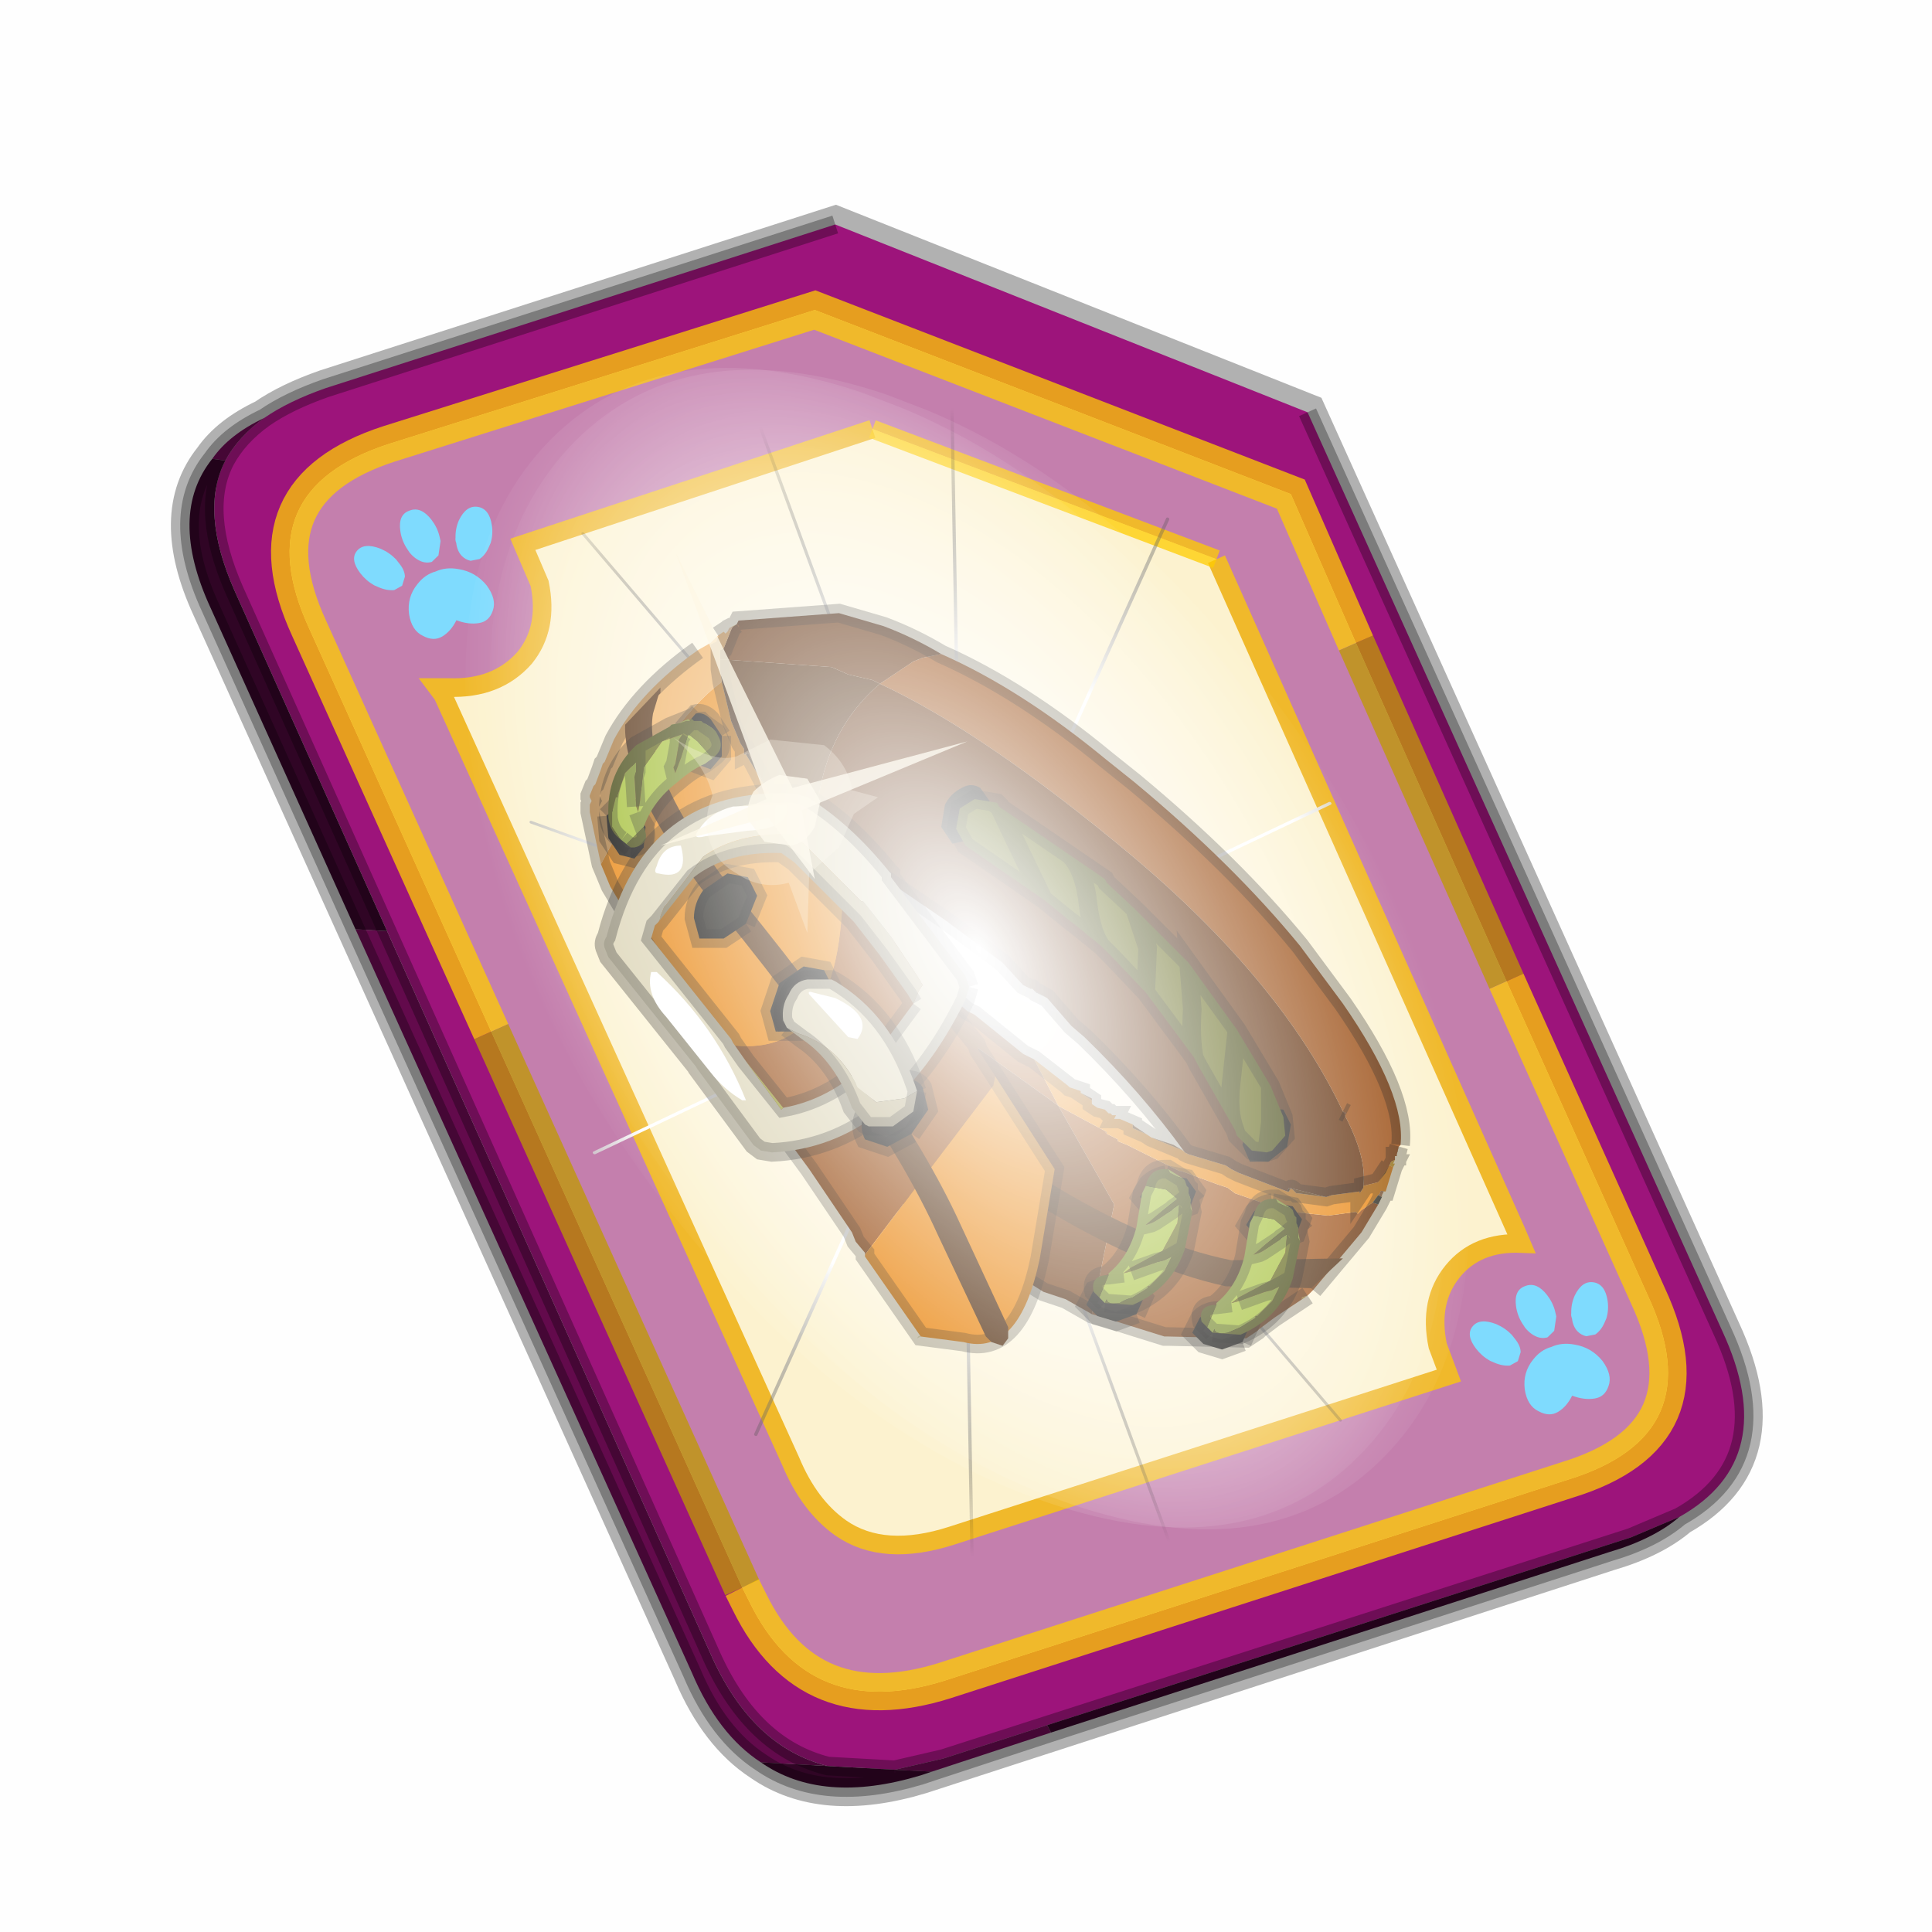 <?xml version='1.0' encoding='UTF-8'?>
<svg xmlns:xlink="http://www.w3.org/1999/xlink" xmlns="http://www.w3.org/2000/svg" version="1.1" width="60px" height="60px" viewBox="0.0 0.0 60.0 60.0"><defs><g id="c1"><path fill="#000000" fill-opacity="0.004" d="M0.0 0.0 L60.0 0.0 60.0 60.0 0.0 60.0 0.0 0.0"/></g><g id="c2"><path fill="none" stroke="#000000" stroke-width="1.0" stroke-opacity="0.302" d="M0.7 12.25 Q-0.45 9.75 0.75 8.25 1.2 7.6 2.15 7.15 2.8 6.7 3.8 6.35 L17.5 1.95 30.2 7.0 41.35 31.7 Q42.95 35.15 40.2 36.7 39.5 37.3 38.3 37.65 L19.8 43.65 Q17.15 44.45 15.5 43.3 14.35 42.55 13.65 40.9 L0.7 12.25"/><path fill="#9d147b" stroke="none" d="M35.55 22.3 L31.5 13.2 29.75 9.2 16.95 4.25 5.5 7.85 Q1.65 9.1 3.35 12.8 L8.25 23.65 15.0 38.6 15.2 39.0 Q16.8 42.25 20.45 41.1 L37.2 35.7 Q41.1 34.5 39.35 30.75 L35.55 22.3 M2.15 7.15 Q2.8 6.7 3.8 6.35 L17.5 1.95 30.2 7.0 41.35 31.7 Q42.95 35.15 40.2 36.7 L38.9 37.25 23.2 42.3 20.4 43.2 19.1 43.5 17.3 43.4 Q15.3 42.9 14.2 40.5 L5.45 20.95 1.35 11.8 Q0.4 9.65 1.1 8.3 1.45 7.65 2.15 7.15"/><path fill="#c47fad" stroke="none" d="M31.5 13.2 L35.55 22.3 39.35 30.75 Q41.1 34.5 37.2 35.7 L20.45 41.1 Q16.8 42.25 15.2 39.0 L15.0 38.6 8.25 23.65 3.35 12.8 Q1.65 9.1 5.5 7.85 L16.95 4.25 29.75 9.2 31.5 13.2 M18.5 7.45 L9.1 10.55 9.55 11.6 Q9.8 12.8 9.15 13.6 8.4 14.45 7.1 14.4 L6.8 14.4 6.95 14.6 16.3 35.2 Q16.8 36.4 17.65 37.0 18.8 37.8 20.65 37.2 L34.0 32.9 33.7 32.1 Q33.45 30.9 34.1 30.1 34.75 29.3 35.95 29.35 L35.8 29.0 27.75 10.95 18.5 7.45"/><path fill="#630a4c" stroke="none" d="M0.75 8.25 Q1.2 7.6 2.15 7.15 1.45 7.65 1.1 8.3 L0.75 8.25 M23.3 42.5 L20.1 43.55 19.1 43.5 20.4 43.2 23.2 42.3 23.3 42.5 M15.5 43.3 Q14.35 42.55 13.65 40.9 L4.6 20.9 5.45 20.95 14.2 40.5 Q15.3 42.9 17.3 43.4 L15.5 43.3"/><path fill="#300525" stroke="none" d="M4.6 20.9 L0.7 12.25 Q-0.45 9.75 0.75 8.25 L1.1 8.3 Q0.4 9.65 1.35 11.8 L5.45 20.95 4.6 20.9 M40.2 36.7 Q39.5 37.3 38.3 37.65 L23.3 42.5 23.2 42.3 38.9 37.25 40.2 36.7 M20.1 43.55 L19.8 43.65 Q17.15 44.45 15.5 43.3 L17.3 43.4 19.1 43.5 20.1 43.55"/><path fill="#fcf2cf" stroke="none" d="M27.75 10.95 L35.8 29.0 35.95 29.35 Q34.75 29.3 34.1 30.1 33.45 30.9 33.7 32.1 L34.0 32.9 20.65 37.2 Q18.8 37.8 17.65 37.0 16.8 36.4 16.3 35.2 L6.95 14.6 6.8 14.4 7.1 14.4 Q8.4 14.45 9.15 13.6 9.8 12.8 9.55 11.6 L9.1 10.55 18.5 7.45 27.75 10.95"/><path fill="none" stroke="#bf9900" stroke-width="1.0" stroke-opacity="0.749" d="M31.5 13.2 L35.55 22.3 M15.0 38.6 L8.25 23.65"/><path fill="none" stroke="#ffcc00" stroke-width="1.0" stroke-opacity="0.749" d="M35.55 22.3 L39.35 30.75 Q41.1 34.5 37.2 35.7 L20.45 41.1 Q16.8 42.25 15.2 39.0 L15.0 38.6 M8.25 23.65 L3.35 12.8 Q1.65 9.1 5.5 7.85 L16.95 4.25 29.75 9.2 31.5 13.2"/><path fill="none" stroke="#000000" stroke-width="0.5" stroke-opacity="0.302" d="M4.6 20.9 L0.7 12.25 Q-0.45 9.75 0.75 8.25 1.2 7.6 2.15 7.15 2.8 6.7 3.8 6.35 L17.5 1.95 M30.2 7.0 L41.35 31.7 Q42.95 35.15 40.2 36.7 39.5 37.3 38.3 37.65 L23.3 42.5 20.1 43.55 19.8 43.65 Q17.15 44.45 15.5 43.3 14.35 42.55 13.65 40.9 L4.6 20.9 M5.45 20.95 L1.35 11.8 Q0.4 9.65 1.1 8.3 1.45 7.65 2.15 7.15 M19.1 43.5 L17.3 43.4 Q15.3 42.9 14.2 40.5 L5.45 20.95 M23.2 42.3 L20.4 43.2 19.1 43.5 M40.2 36.7 L38.9 37.25 23.2 42.3"/><path fill="none" stroke="#f0b92b" stroke-width="0.5" d="M27.75 10.95 L35.8 29.0 35.95 29.35 Q34.75 29.3 34.1 30.1 33.45 30.9 33.7 32.1 L34.0 32.9 20.65 37.2 Q18.8 37.8 17.65 37.0 16.8 36.4 16.3 35.2 L6.95 14.6 6.8 14.4 7.1 14.4 Q8.4 14.45 9.15 13.6 9.8 12.8 9.55 11.6 L9.1 10.55 18.5 7.45"/><path fill="none" stroke="#ffcc00" stroke-width="0.5" stroke-opacity="0.749" d="M18.5 7.45 L27.75 10.95"/></g><g id="c3"><path fill="#7fdbfe" stroke="none" d="M10.75 4.9 Q10.75 4.6 10.9 4.35 11.25 3.45 11.95 2.75 13.3 1.5 14.35 2.1 15.4 2.7 14.95 4.45 14.7 5.4 14.1 6.15 L13.75 6.5 Q13.1 7.15 12.35 7.35 L11.4 7.2 Q10.95 6.9 10.75 6.4 10.5 5.75 10.75 4.9 M7.5 5.9 Q7.0 5.85 6.6 5.5 6.05 5.0 5.8 4.15 L5.7 3.6 Q5.55 2.65 5.8 1.7 6.25 0.0 7.5 0.0 L7.6 0.0 Q8.85 0.0 9.3 1.7 9.55 2.65 9.4 3.6 L9.3 4.15 8.5 5.5 7.6 5.9 7.5 5.9 M4.35 4.9 Q4.6 5.75 4.35 6.4 L3.7 7.2 2.75 7.35 Q2.0 7.15 1.35 6.5 L1.0 6.15 Q0.4 5.4 0.15 4.45 -0.3 2.7 0.75 2.1 1.8 1.5 3.15 2.75 3.85 3.45 4.2 4.35 L4.35 4.9 M5.5 13.7 Q4.45 13.9 3.65 12.95 2.75 12.0 3.2 10.25 3.7 8.5 5.25 7.6 6.4 6.9 7.55 7.0 8.75 6.9 9.9 7.6 11.45 8.5 11.95 10.25 12.35 12.0 11.5 12.95 10.7 13.9 9.65 13.7 8.55 13.5 7.55 12.6 6.55 13.5 5.5 13.7"/></g><g id="c4"><g><use transform="matrix(1.0,0.0,0.0,1.0,0.0,0.0)" xlink:href="#c3"/></g></g><radialGradient gradientUnits="userSpaceOnUse" r="819.2" cx="0" cy="0" spreadMethod="pad" gradientTransform="matrix(0.091,0.0,0.0,0.091,0.6,3.4)" id="gradient1"><stop offset="0.0" stop-color="#ffffff"/><stop offset="1.0" stop-color="#ffffff" stop-opacity="0.0"/></radialGradient><g id="c5"><path stroke="none" fill="url(#gradient1)" d="M36.65 -54.65 Q60.05 -42.0 69.75 -17.95 80.55 8.9 68.0 34.1 55.45 59.35 26.8 68.2 -1.8 77.05 -29.7 64.3 -57.6 51.6 -68.45 24.75 -79.3 -2.05 -66.75 -27.25 L-66.7 -27.3 Q-54.1 -52.5 -25.5 -61.4 3.1 -70.2 31.0 -57.5 L36.65 -54.65"/></g><g id="c6"><g><use transform="matrix(1.0,0.0,0.0,1.0,0.0,0.0)" xlink:href="#c5"/></g></g><radialGradient gradientUnits="userSpaceOnUse" r="819.2" cx="0" cy="0" spreadMethod="pad" gradientTransform="matrix(0.209,0.0,0.0,0.177,67.15,107.2)" id="gradient2"><stop offset="0.357" stop-color="#ffffff"/><stop offset="0.671" stop-opacity="0.0"/></radialGradient><g id="c7"><path fill="none" stroke-linejoin="round" stroke-linecap="round" stroke="url(#gradient2)" stroke-width="0.5" d="M136.55 165.8 L68.6 106.0 68.4 106.0 118.25 201.5 M68.3 105.8 L68.35 105.8 68.3 105.8 68.3 105.85 68.4 106.0 68.3 106.0 86.55 211.5 M68.3 105.8 L68.3 105.85 68.3 106.0 68.15 105.95 18.25 151.55 M68.3 105.85 L68.25 105.85 68.3 106.0 50.0 193.2 M68.25 105.85 L68.15 105.95 0.05 97.7 M68.3 105.85 L68.25 105.8 68.25 105.85 M68.25 105.8 L68.2 105.7 0.0 45.7 M68.3 105.8 L68.25 105.75 68.25 105.8 M68.25 105.75 L68.2 105.7 18.25 10.05 M68.6 106.0 L68.35 105.8 118.25 60.15 M86.6 18.35 L68.3 105.8 M136.6 114.25 L68.6 106.0 M68.25 105.75 L49.95 0.05"/></g><g id="c8"><g><use transform="matrix(1.0,0.0,0.0,1.0,0.0,0.0)" xlink:href="#c7"/></g></g><g id="c9"><g><use transform="matrix(1.0,0.0,0.0,1.0,0.0,0.0)" xlink:href="#c2"/></g><g><use transform="matrix(0.239,-0.087,0.1,0.234,34.25,31.15)" xlink:href="#c4"/></g><g><use transform="matrix(0.239,-0.087,0.1,0.234,4.25,10.3)" xlink:href="#c4"/></g><g><use transform="matrix(0.141,-0.038,0.111,0.226,20.25,20.65)" filter="url(#filter7)" xlink:href="#c6"/></g><g><use transform="matrix(-0.155,0.051,0.084,0.147,22.6,3.15)" filter="url(#filter8)" xlink:href="#c8"/></g></g><filter id="filter7"><feColorMatrix in="SourceGraphic" type="matrix" values="0.0 0.0 0.0 0.0 0.797 0.0 0.0 0.0 0.0 0.598 0.0 0.0 0.0 0.0 0.199 0.0 0.0 0.0 1.0 0.0" result="cxform"/><feComposite operator="in" in2="SourceGraphic" result="color-xform"/></filter><filter id="filter8"><feColorMatrix in="SourceGraphic" type="matrix" values="0.0 0.0 0.0 0.0 0.996 0.0 0.0 0.0 0.0 0.996 0.0 0.0 0.0 0.0 0.996 0.0 0.0 0.0 1.0 0.0" result="cxform"/><feComposite operator="in" in2="SourceGraphic" result="color-xform"/></filter><g id="c10"><path fill="#472809" stroke="none" d="M38.95 80.1 L38.9 80.25 38.9 80.3 38.95 80.1"/><path fill="#9e531b" stroke="none" d="M38.95 80.1 L38.9 80.3 38.9 80.35 38.85 80.35 38.85 80.45 38.75 80.5 38.7 80.6 38.6 80.8 38.4 81.05 38.0 81.15 Q38.1 80.4 37.5 79.25 L37.5 79.2 37.55 79.2 37.45 79.15 Q35.8 75.65 31.75 72.25 27.8 68.95 25.0 67.65 L25.9 67.05 26.15 66.95 26.65 66.85 Q28.8 67.8 31.1 69.7 L31.85 70.3 Q34.5 72.5 36.3 74.7 L37.45 76.25 Q39.15 78.7 39.0 80.05 L38.95 80.1 M38.4 81.65 L37.95 82.4 36.65 83.95 36.5 84.1 36.35 84.15 36.35 84.2 35.6 84.7 35.2 85.0 35.15 85.05 34.85 85.25 32.75 85.2 32.65 85.2 31.05 84.7 30.7 84.6 31.3 81.65 29.8 79.0 29.6 78.85 26.6 76.7 26.6 75.8 27.35 76.45 27.55 76.55 28.85 77.6 29.15 77.75 29.8 79.0 31.1 79.7 31.1 79.75 31.3 79.85 31.4 79.9 31.4 79.95 31.65 80.05 32.75 80.6 33.05 80.75 33.1 80.75 34.05 81.1 34.35 81.2 34.55 81.35 35.85 81.8 36.1 81.85 37.05 81.95 37.8 81.85 37.85 81.9 37.95 81.8 38.25 81.6 38.4 81.65"/><path fill="#d4a32a" stroke="none" d="M38.85 80.45 L38.8 80.55 38.85 80.55 38.8 80.65 38.7 80.6 38.75 80.5 38.85 80.45 M21.05 66.1 L21.15 66.05 21.0 66.15 21.05 66.1 M21.7 76.5 L21.65 76.45 21.75 76.45 21.7 76.5"/><path fill="#ea8814" stroke="none" d="M38.8 80.65 L38.6 81.3 38.55 81.3 Q38.45 81.25 38.45 81.35 L38.4 81.4 38.25 81.6 37.95 81.8 37.85 81.9 37.8 81.85 37.05 81.95 36.1 81.85 35.85 81.8 34.55 81.35 34.35 81.2 34.05 81.1 33.1 80.75 33.05 80.75 32.75 80.6 31.65 80.05 31.4 79.95 31.4 79.9 31.3 79.85 31.1 79.75 31.05 79.7 31.1 79.7 29.8 79.0 29.15 77.75 30.05 78.45 30.1 78.5 30.4 78.6 30.4 78.65 30.7 78.85 30.7 78.95 30.85 79.05 31.05 79.1 31.15 79.2 31.2 79.2 31.25 79.25 31.3 79.25 31.35 79.25 31.3 79.35 31.45 79.35 31.8 79.5 31.8 79.6 32.15 79.75 32.3 79.85 33.15 80.2 33.2 80.25 33.3 80.3 34.3 80.6 34.45 80.7 34.65 80.8 35.95 81.3 36.0 81.3 Q36.05 81.2 36.1 81.25 L36.2 81.35 36.25 81.35 37.0 81.45 37.15 81.4 37.9 81.3 37.9 81.35 38.0 81.2 38.0 81.15 38.4 81.05 38.7 80.6 38.8 80.65 M21.7 78.35 L21.05 77.6 21.0 77.55 20.9 77.45 20.65 77.05 19.25 75.4 19.15 75.3 19.0 75.05 18.8 74.85 17.9 73.35 17.75 73.1 17.5 72.5 19.2 69.3 Q20.0 68.15 20.75 67.6 L21.0 68.65 21.25 69.25 21.35 69.4 21.35 69.55 21.4 69.55 22.0 70.55 22.25 71.0 22.45 71.15 22.6 71.45 22.7 71.55 23.15 72.2 23.35 72.45 24.0 73.25 26.6 75.8 26.6 76.7 26.4 76.5 25.8 76.0 26.3 76.55 Q26.65 77.15 26.05 78.15 25.45 79.1 24.25 79.05 23.05 79.0 21.7 78.35 M21.7 76.5 L21.75 76.45 21.65 76.45 21.7 76.5"/><path fill="#704316" stroke="none" d="M38.7 80.6 L38.4 81.05 38.6 80.8 38.7 80.6 M37.0 81.45 L36.25 81.35 36.2 81.35 36.1 81.25 36.0 81.2 37.0 81.45 M33.15 80.2 L32.3 79.85 32.9 80.05 33.15 80.2 M32.15 79.75 L31.8 79.6 31.8 79.5 31.85 79.55 32.15 79.75 M31.15 79.2 L31.05 79.1 31.1 79.15 31.15 79.2 M30.7 78.95 L30.7 78.85 30.7 78.8 30.7 78.95"/><path fill="#454234" stroke="none" d="M38.5 81.45 L38.4 81.65 38.25 81.6 38.4 81.4 38.5 81.45 M26.4 76.5 L26.3 76.55 25.8 76.0 26.4 76.5"/><path fill="#a67348" stroke="none" d="M38.55 81.3 L38.5 81.4 38.5 81.45 38.4 81.4 38.45 81.35 Q38.45 81.25 38.55 81.3 M31.1 79.7 L31.05 79.7 31.1 79.75 31.1 79.7"/><path fill="#663512" stroke="none" d="M21.15 66.05 L21.2 65.95 23.9 65.75 25.1 66.1 Q25.9 66.4 26.65 66.85 L26.15 66.95 25.9 67.05 25.0 67.65 24.8 67.55 24.15 67.4 23.7 67.2 20.85 67.0 20.7 67.0 20.7 66.75 20.8 66.7 21.0 66.2 21.0 66.15 21.15 66.05 M38.0 81.2 L37.9 81.35 37.9 81.3 37.15 81.4 37.0 81.45 36.0 81.2 35.95 81.3 34.65 80.8 34.45 80.7 34.3 80.6 33.3 80.3 33.2 80.25 Q32.05 78.65 30.5 77.15 L30.15 76.85 29.5 76.1 29.15 75.9 29.1 75.85 29.05 75.85 28.85 75.75 28.3 75.15 26.75 74.0 24.55 72.5 23.3 71.8 23.4 70.75 23.35 70.7 Q23.65 68.8 25.0 67.65 27.8 68.95 31.75 72.25 35.8 75.65 37.45 79.15 L37.5 79.2 37.5 79.25 Q38.1 80.4 38.0 81.15 L38.0 81.2"/><path fill="#3b2107" stroke="none" d="M38.0 81.15 L38.0 81.2 38.0 81.15"/><path fill="#bf8f26" stroke="none" d="M36.5 84.1 L36.35 84.2 36.35 84.15 36.5 84.1"/><path fill="#2e1905" stroke="none" d="M36.0 81.3 L35.95 81.3 36.0 81.2 36.0 81.3 M29.15 75.9 L29.5 76.1 29.2 75.95 29.15 75.9"/><path fill="#713b13" stroke="none" d="M30.7 84.6 L30.0 84.2 29.4 84.0 29.0 83.75 28.55 83.5 27.4 82.9 27.05 82.6 26.8 82.35 25.5 81.55 24.2 80.5 24.0 80.4 21.7 78.35 Q23.05 79.0 24.25 79.05 25.45 79.1 26.05 78.15 26.65 77.15 26.3 76.55 L26.4 76.5 26.6 76.7 29.6 78.85 29.8 79.0 31.3 81.65 30.7 84.6"/><path fill="#8a521b" stroke="none" d="M30.7 78.85 L30.4 78.65 30.7 78.8 30.7 78.85"/><path fill="#6c2206" stroke="none" d="M37.5 79.2 L37.45 79.15 37.55 79.2 37.5 79.2"/><path fill="#6b3c0d" stroke="none" d="M36.1 81.25 Q36.05 81.2 36.0 81.3 L36.0 81.2 36.1 81.25"/><path fill="#543012" stroke="none" d="M25.0 67.65 Q23.65 68.8 23.35 70.7 L23.4 70.75 23.3 71.8 22.6 71.45 22.45 71.15 22.25 71.0 22.0 70.55 21.45 69.5 21.35 69.55 21.35 69.4 21.25 69.25 21.0 68.65 20.75 67.6 20.7 67.25 20.7 67.0 20.85 67.0 23.7 67.2 24.15 67.4 24.8 67.55 25.0 67.65"/><path fill="#f0af5f" stroke="none" d="M17.5 72.5 L17.2 71.1 17.2 70.9 17.25 70.8 17.2 70.7 17.2 70.65 17.3 70.4 17.35 70.35 17.5 69.95 17.55 69.8 17.6 69.75 17.85 69.15 Q18.55 67.85 20.1 66.75 L20.45 66.55 20.55 66.45 20.65 66.35 20.8 66.25 20.85 66.3 20.9 66.25 21.0 66.2 20.8 66.7 20.7 66.75 20.7 67.0 20.7 67.25 20.75 67.6 Q20.0 68.15 19.2 69.3 L17.5 72.5"/><path fill="#402f1f" stroke="none" d="M21.35 69.4 L21.35 69.55 21.35 69.4"/><path fill="#9e653f" stroke="none" d="M21.35 69.55 L21.45 69.5 21.4 69.55 21.35 69.55"/><path fill="#331c06" stroke="none" d="M21.45 69.5 L22.0 70.55 21.4 69.55 21.45 69.5"/><path fill="#ffd3ab" stroke="none" d="M21.0 66.2 L21.05 66.1 21.0 66.15 21.0 66.2"/><path fill="#e0af7f" stroke="none" d="M20.9 66.25 L20.95 66.15 21.05 66.1 21.0 66.2 20.9 66.25"/><path fill="none" stroke="#000000" stroke-width="0.5" stroke-opacity="0.302" d="M38.9 80.3 L38.9 80.25 38.95 80.1 38.9 80.3 38.9 80.35 38.85 80.35 38.85 80.45 38.8 80.55 38.85 80.55 38.8 80.65 38.6 81.3 38.55 81.3 38.5 81.4 38.5 81.45 38.4 81.65 37.95 82.4 36.65 83.95 M36.5 84.1 L36.35 84.2 35.6 84.7 35.2 85.0 35.15 85.05 34.85 85.25 32.75 85.2 32.65 85.2 31.05 84.7 30.7 84.6 30.0 84.2 29.4 84.0 29.0 83.75 28.55 83.5 27.4 82.9 27.05 82.6 26.8 82.35 25.5 81.55 24.2 80.5 24.0 80.4 21.7 78.35 21.05 77.6 21.0 77.55 20.9 77.45 20.65 77.05 19.25 75.4 19.15 75.3 19.0 75.05 18.8 74.85 17.9 73.35 17.75 73.1 17.5 72.5 17.2 71.1 17.2 70.9 17.25 70.8 17.2 70.7 17.2 70.65 17.3 70.4 17.35 70.35 17.5 69.95 17.55 69.8 17.6 69.75 17.85 69.15 Q18.55 67.85 20.1 66.75 M20.65 66.35 L20.8 66.25 20.85 66.3 20.9 66.25 20.95 66.15 21.05 66.1 M21.15 66.05 L21.2 65.95 23.9 65.75 25.1 66.1 Q25.9 66.4 26.65 66.85 28.8 67.8 31.1 69.7 L31.85 70.3 Q34.5 72.5 36.3 74.7 L37.45 76.25 Q39.15 78.7 39.0 80.05 M38.7 80.6 L38.4 81.05 38.0 81.15 38.0 81.2 37.9 81.35 37.9 81.3 37.15 81.4 37.0 81.45 36.25 81.35 36.2 81.35 36.1 81.25 Q36.05 81.2 36.0 81.3 L35.95 81.3 34.65 80.8 34.45 80.7 34.3 80.6 33.3 80.3 33.2 80.25 33.15 80.2 32.3 79.85 32.15 79.75 31.8 79.6 31.8 79.5 31.45 79.35 31.3 79.35 31.35 79.25 31.3 79.25 31.25 79.25 31.2 79.2 31.15 79.2 31.1 79.15 31.05 79.1 30.85 79.05 30.7 78.95 30.7 78.85 30.4 78.65 30.4 78.6 30.1 78.5 30.05 78.45 29.15 77.75 28.85 77.6 27.55 76.55 27.35 76.45 26.6 75.8 24.0 73.25 23.35 72.45 23.15 72.2 22.7 71.55 22.6 71.45 23.3 71.8 24.55 72.5 26.75 74.0 28.3 75.15 28.85 75.75 29.05 75.85 29.1 75.85 29.15 75.9 29.5 76.1 30.15 76.85 30.5 77.15 Q32.05 78.65 33.2 80.25 M38.4 81.05 L38.6 80.8 38.7 80.6 M29.15 75.9 L29.2 75.95 29.5 76.1 M30.7 78.8 L30.7 78.95 M31.8 79.5 L31.85 79.55 32.15 79.75 M32.3 79.85 L32.9 80.05 33.15 80.2 M37.55 79.2 L37.45 79.15 M20.7 67.0 L20.7 67.25 20.75 67.6 21.0 68.65 21.25 69.25 21.35 69.4 21.35 69.55 21.45 69.5 22.0 70.55 M22.25 71.0 L22.45 71.15 22.6 71.45 M21.35 69.55 L21.35 69.4 M21.4 69.55 L21.35 69.55 M21.45 69.5 L21.4 69.55 M21.0 66.15 L21.15 66.05 M21.0 66.2 L21.0 66.15 M20.7 67.0 L20.7 66.75 20.8 66.7 21.0 66.2"/><path fill="#543012" stroke="none" d="M37.45 83.1 L36.6 83.9 34.3 83.85 Q29.7 82.85 23.1 76.95 L23.0 76.7 Q22.95 76.55 23.05 76.5 23.15 76.35 23.25 76.35 L23.55 76.4 Q29.95 82.25 34.45 83.15 L37.45 83.1"/><path fill="#9b511a" stroke="none" d="M24.0 72.85 L27.6 77.35 27.65 77.5 28.1 78.2 28.05 78.45 24.6 83.0 24.6 82.95 24.35 82.65 24.25 82.4 23.1 80.7 20.6 77.3 Q24.05 78.05 24.0 72.85"/><path fill="#ea8814" stroke="none" d="M24.0 72.85 Q24.05 78.05 20.6 77.3 L18.85 75.05 22.2 70.8 24.0 72.85 M24.6 83.0 L28.05 78.45 28.1 78.2 29.7 80.7 29.3 83.1 Q28.75 85.75 27.25 85.35 L26.1 85.2 24.6 83.05 24.6 83.0"/><path fill="#dbd4a6" stroke="none" d="M26.1 85.2 L26.0 85.25 Q26.05 85.15 26.1 85.2"/><path fill="none" stroke="#000000" stroke-width="0.5" stroke-opacity="0.251" d="M28.1 78.2 L27.65 77.5 27.6 77.35 24.0 72.85 22.2 70.8 M20.6 77.3 L23.1 80.7 24.25 82.4 24.35 82.65 24.6 82.95 24.6 83.0 M28.1 78.2 L29.7 80.7 29.3 83.1 Q28.75 85.75 27.25 85.35 L26.1 85.2 24.6 83.05 24.6 83.0 M18.85 75.05 L20.6 77.3"/><path fill="#543012" stroke="none" d="M19.1 67.75 L19.1 67.9 19.05 67.95 18.9 68.45 Q18.65 69.9 20.7 72.75 25.5 78.55 27.15 82.15 L28.45 84.95 28.45 85.25 28.3 85.45 28.0 85.35 27.85 85.2 26.55 82.45 Q24.95 78.9 20.2 73.15 18.1 70.35 18.15 68.75 L19.1 67.75"/><path fill="#171611" stroke="none" d="M31.9 84.6 L31.35 84.8 30.85 84.65 30.55 84.35 30.75 83.95 31.25 83.75 31.8 83.8 32.1 84.15 31.9 84.6"/><path fill="none" stroke="#000000" stroke-width="0.5" stroke-opacity="0.302" d="M31.9 84.6 L31.35 84.8 30.85 84.65 30.55 84.35 30.75 83.95 31.25 83.75 31.8 83.8 32.1 84.15 31.9 84.6"/><path fill="#171611" stroke="none" d="M32.7 80.85 L33.25 80.95 33.5 81.3 33.35 81.7 32.8 81.9 32.3 81.8 32.0 81.45 32.2 81.1 Q32.4 80.9 32.7 80.85"/><path fill="none" stroke="#000000" stroke-width="0.5" stroke-opacity="0.302" d="M32.7 80.85 L33.25 80.95 33.5 81.3 33.35 81.7 32.8 81.9 32.3 81.8 32.0 81.45 32.2 81.1 Q32.4 80.9 32.7 80.85"/><path fill="#a2be33" stroke="none" d="M30.8 84.05 L30.9 84.15 31.15 83.55 31.55 83.5 31.15 83.55 31.15 83.5 Q31.7 83.05 31.9 82.25 L32.05 81.35 32.15 81.15 32.7 81.25 33.0 81.5 32.5 81.9 32.15 82.2 32.3 82.15 32.4 82.1 32.85 81.8 32.9 81.75 33.05 81.65 33.0 82.15 32.6 82.9 31.75 83.35 31.55 83.5 31.75 83.45 32.45 83.2 32.65 83.15 32.85 83.05 32.65 83.45 32.25 83.85 32.2 83.85 32.2 83.9 31.8 84.15 Q31.6 84.2 31.45 84.3 31.1 84.35 31.1 84.2 L31.05 84.3 30.8 84.05 M32.75 80.7 L33.15 80.95 33.0 80.9 32.8 80.8 32.75 80.7 M33.3 81.3 L33.3 81.35 33.4 81.85 33.35 81.75 33.35 81.5 33.3 81.35 33.3 81.3 M31.9 82.25 L32.3 82.15 31.9 82.25"/><path fill="#5c6111" stroke="none" d="M31.15 83.55 L30.9 84.15 30.8 84.05 30.75 84.0 Q30.65 83.55 31.15 83.55 L31.15 83.5 31.15 83.55 M31.05 84.3 L31.1 84.2 Q31.1 84.35 31.45 84.3 31.6 84.2 31.8 84.15 L32.2 83.9 32.2 83.85 32.25 83.85 32.65 83.45 32.85 83.05 32.65 83.15 32.45 83.2 31.75 83.45 31.55 83.5 31.75 83.35 32.6 82.9 33.0 82.15 33.05 81.65 32.9 81.75 32.85 81.8 32.4 82.1 32.3 82.15 32.15 82.2 32.5 81.9 33.0 81.5 32.7 81.25 32.15 81.15 Q32.25 80.7 32.65 80.7 L32.7 80.7 32.75 80.7 32.8 80.8 33.0 80.9 33.15 80.95 33.2 81.0 33.25 81.15 33.3 81.2 33.3 81.25 33.3 81.3 33.3 81.35 33.35 81.5 33.35 81.75 33.4 81.85 33.2 82.85 Q32.85 83.9 31.8 84.35 L31.75 84.35 31.05 84.3 M33.05 81.65 L33.1 81.6 33.35 81.4 33.3 81.35 33.35 81.4 33.1 81.6 33.05 81.65 M32.85 83.05 L33.2 82.85 32.85 83.05 M33.3 81.3 L33.3 81.25 33.3 81.3"/><path fill="none" stroke="#000000" stroke-width="0.5" stroke-opacity="0.302" d="M30.8 84.05 L31.05 84.3 M32.85 83.05 L32.65 83.15 32.45 83.2 31.75 83.45 M31.55 83.5 L31.15 83.55 Q30.65 83.55 30.75 84.0 L30.8 84.05 M31.15 83.55 L31.15 83.5 Q31.7 83.05 31.9 82.25 L32.05 81.35 32.15 81.15 Q32.25 80.7 32.65 80.7 L32.7 80.7 32.75 80.7 33.15 80.95 33.2 81.0 33.25 81.15 33.3 81.2 33.3 81.25 33.3 81.3 33.3 81.35 33.4 81.85 33.2 82.85 Q32.85 83.9 31.8 84.35 L31.75 84.35 31.05 84.3 M33.05 81.65 L32.9 81.75 32.85 81.8 32.4 82.1 32.3 82.15 31.9 82.25 M33.3 81.35 L33.35 81.4 33.1 81.6 33.05 81.65 M33.2 82.85 L32.85 83.05"/><path fill="#171611" stroke="none" d="M34.75 85.35 L34.2 85.55 33.7 85.4 33.4 85.1 33.6 84.7 Q33.8 84.5 34.1 84.5 L34.65 84.55 34.95 84.9 34.75 85.35"/><path fill="none" stroke="#000000" stroke-width="0.5" stroke-opacity="0.302" d="M34.75 85.35 L34.2 85.55 33.7 85.4 33.4 85.1 33.6 84.7 Q33.8 84.5 34.1 84.5 L34.65 84.55 34.95 84.9 34.75 85.35"/><path fill="#171611" stroke="none" d="M35.55 81.6 L36.1 81.7 36.35 82.05 36.2 82.45 35.65 82.65 35.15 82.55 34.85 82.2 35.05 81.85 Q35.25 81.65 35.55 81.6"/><path fill="none" stroke="#000000" stroke-width="0.5" stroke-opacity="0.302" d="M35.55 81.6 L36.1 81.7 36.35 82.05 36.2 82.45 35.65 82.65 35.15 82.55 34.85 82.2 35.05 81.85 Q35.25 81.65 35.55 81.6"/><path fill="#a2be33" stroke="none" d="M33.7 84.85 L33.8 84.95 34.05 84.35 34.45 84.3 34.05 84.35 34.05 84.3 Q34.6 83.85 34.8 83.05 L34.95 82.15 35.05 81.95 35.6 82.05 35.9 82.3 35.4 82.7 35.05 83.0 35.2 82.95 35.3 82.9 35.75 82.6 35.8 82.55 35.95 82.45 35.9 82.95 35.5 83.7 34.65 84.15 34.45 84.3 34.65 84.25 35.35 84.0 35.55 83.95 35.75 83.85 35.55 84.25 35.15 84.65 35.1 84.65 35.1 84.7 34.7 84.95 34.35 85.1 Q34.0 85.15 34.0 85.0 L33.95 85.1 33.7 84.85 M35.65 81.5 L36.05 81.75 35.9 81.7 35.7 81.6 35.65 81.5 M36.2 82.1 L36.2 82.15 36.3 82.65 36.25 82.55 36.25 82.3 36.2 82.15 36.2 82.1 M34.8 83.05 L35.2 82.95 34.8 83.05"/><path fill="#5c6111" stroke="none" d="M34.05 84.35 L33.8 84.95 33.7 84.85 33.65 84.8 Q33.55 84.35 34.05 84.35 L34.05 84.3 34.05 84.35 M33.95 85.1 L34.0 85.0 Q34.0 85.15 34.35 85.1 L34.7 84.95 35.1 84.7 35.1 84.65 35.15 84.65 35.55 84.25 35.75 83.85 35.55 83.95 35.35 84.0 34.65 84.25 34.45 84.3 34.65 84.15 35.5 83.7 35.9 82.95 35.95 82.45 35.8 82.55 35.75 82.6 35.3 82.9 35.2 82.95 35.05 83.0 35.4 82.7 35.9 82.3 35.6 82.05 35.05 81.95 Q35.15 81.5 35.55 81.5 L35.6 81.5 35.65 81.5 35.7 81.6 35.9 81.7 36.05 81.75 36.1 81.8 36.15 81.95 36.2 82.0 36.2 82.05 36.2 82.1 36.2 82.15 36.25 82.3 36.25 82.55 36.3 82.65 36.1 83.65 Q35.75 84.7 34.7 85.15 L34.65 85.15 33.95 85.1 M35.95 82.45 L36.0 82.4 36.25 82.2 36.2 82.15 36.25 82.2 36.0 82.4 35.95 82.45 M35.75 83.85 L36.1 83.65 35.75 83.85 M36.2 82.1 L36.2 82.05 36.2 82.1"/><path fill="none" stroke="#000000" stroke-width="0.5" stroke-opacity="0.302" d="M33.7 84.85 L33.95 85.1 M35.75 83.85 L35.55 83.95 35.35 84.0 34.65 84.25 M34.45 84.3 L34.05 84.35 Q33.55 84.35 33.65 84.8 L33.7 84.85 M34.05 84.35 L34.05 84.3 Q34.6 83.85 34.8 83.05 L34.95 82.15 35.05 81.95 Q35.15 81.5 35.55 81.5 L35.6 81.5 35.65 81.5 36.05 81.75 36.1 81.8 36.15 81.95 36.2 82.0 36.2 82.05 36.2 82.1 36.2 82.15 36.3 82.65 36.1 83.65 Q35.75 84.7 34.7 85.15 L34.65 85.15 33.95 85.1 M35.95 82.45 L35.8 82.55 35.75 82.6 35.3 82.9 35.2 82.95 34.8 83.05 M36.2 82.15 L36.25 82.2 36.0 82.4 35.95 82.45 M36.1 83.65 L35.75 83.85"/><path fill="#171611" stroke="none" d="M17.65 71.2 L17.7 71.8 18.0 72.25 18.4 72.35 18.65 72.05 18.7 71.5 18.4 71.0 17.95 70.9 17.65 71.2"/><path fill="none" stroke="#000000" stroke-width="0.5" stroke-opacity="0.302" d="M17.65 71.2 L17.7 71.8 18.0 72.25 18.4 72.35 18.65 72.05 18.7 71.5 18.4 71.0 17.95 70.9 17.65 71.2"/><path fill="#171611" stroke="none" d="M20.75 69.05 L20.45 68.6 Q20.25 68.4 20.05 68.45 L19.75 68.8 19.75 69.35 20.05 69.8 20.45 69.95 20.75 69.6 20.75 69.05"/><path fill="none" stroke="#000000" stroke-width="0.5" stroke-opacity="0.302" d="M20.75 69.05 L20.45 68.6 Q20.25 68.4 20.05 68.45 L19.75 68.8 19.75 69.35 20.05 69.8 20.45 69.95 20.75 69.6 20.75 69.05"/><path fill="#a2be33" stroke="none" d="M18.3 72.05 L18.2 71.95 18.65 71.5 18.5 71.1 18.65 71.5 Q18.9 70.8 19.55 70.3 19.95 69.95 20.3 69.8 L20.5 69.65 20.1 69.2 19.85 69.0 19.65 69.65 19.5 70.05 19.45 69.9 19.5 69.8 19.6 69.25 19.6 69.2 19.6 69.15 19.7 69.0 19.15 69.2 18.65 69.9 18.55 70.8 18.5 71.1 18.45 70.95 18.4 70.15 18.45 70.0 18.45 69.75 18.15 70.05 17.95 70.65 17.95 70.7 17.9 70.7 17.8 71.1 17.8 71.5 18.0 71.8 18.05 71.85 18.3 72.05 M20.6 68.95 L20.25 68.7 20.35 68.75 20.5 68.85 20.6 68.95 M19.9 68.65 L19.85 68.6 19.35 68.8 19.4 68.75 19.65 68.7 19.8 68.65 19.85 68.65 19.9 68.65 M19.55 70.3 L19.45 69.9 19.55 70.3 M19.8 68.65 L19.85 68.6 19.8 68.65"/><path fill="#5c6111" stroke="none" d="M18.65 71.5 L18.2 71.95 18.3 72.05 18.4 72.05 Q18.85 71.95 18.65 71.5 M18.05 71.85 L18.0 71.8 17.8 71.5 17.8 71.1 17.9 70.7 17.95 70.7 17.95 70.65 18.15 70.05 18.45 69.75 18.45 70.0 18.4 70.15 18.45 70.95 18.5 71.1 18.55 70.8 18.65 69.9 19.15 69.2 19.7 69.0 19.6 69.15 19.6 69.2 19.6 69.25 19.5 69.8 19.45 69.9 19.5 70.05 19.65 69.65 19.85 69.0 20.1 69.2 20.5 69.65 Q20.85 69.4 20.65 69.05 L20.6 68.95 20.5 68.85 20.35 68.75 20.25 68.7 20.2 68.65 20.0 68.65 19.95 68.6 19.9 68.6 19.9 68.65 19.85 68.65 19.8 68.65 19.65 68.7 19.4 68.75 19.35 68.8 18.45 69.3 Q17.65 70.05 17.7 71.2 L17.7 71.25 Q17.75 71.65 18.05 71.85 M19.7 69.0 L19.65 68.95 19.8 68.65 19.65 68.95 19.7 69.0 M18.45 69.75 L18.45 69.3 18.45 69.75 M19.9 68.65 L19.95 68.6 19.9 68.65"/><path fill="none" stroke="#000000" stroke-width="0.5" stroke-opacity="0.302" d="M18.3 72.05 L18.05 71.85 M18.45 69.75 L18.45 70.0 18.4 70.15 18.45 70.95 M18.5 71.1 L18.65 71.5 Q18.85 71.95 18.4 72.05 L18.3 72.05 M18.65 71.5 Q18.9 70.8 19.55 70.3 19.95 69.95 20.3 69.8 L20.5 69.65 Q20.85 69.4 20.65 69.05 L20.6 68.95 20.25 68.7 20.2 68.65 20.0 68.65 19.95 68.6 19.9 68.65 19.85 68.6 19.35 68.8 18.45 69.3 Q17.65 70.05 17.7 71.2 L17.7 71.25 Q17.75 71.65 18.05 71.85 M19.7 69.0 L19.6 69.15 19.6 69.2 19.6 69.25 19.5 69.8 19.45 69.9 19.55 70.3 M19.85 68.6 L19.8 68.65 19.65 68.95 19.7 69.0 M18.45 69.3 L18.45 69.75"/><path fill="#171611" stroke="none" d="M27.4 71.85 L26.95 71.95 26.65 71.5 26.75 70.9 Q26.9 70.6 27.2 70.45 27.45 70.3 27.7 70.45 L27.95 70.8 27.8 71.45 27.4 71.85"/><path fill="#171611" stroke="none" d="M35.45 80.5 L34.95 80.5 34.75 80.05 34.9 79.45 35.35 79.05 35.85 79.1 36.05 79.5 35.95 80.1 35.45 80.5"/><path fill="#5c6111" stroke="none" d="M31.85 73.7 L33.3 75.15 33.4 76.4 Q33.35 77.15 33.45 77.7 33.35 77.15 33.4 76.4 L33.3 75.15 34.6 76.95 35.5 78.45 35.85 79.3 35.9 79.8 35.55 80.2 35.4 80.25 35.0 80.2 34.65 79.85 34.6 79.8 34.55 79.65 33.55 77.9 33.45 77.7 32.15 75.95 32.2 74.75 31.85 73.7 32.2 74.75 32.15 75.95 31.2 74.95 30.95 74.7 Q30.7 74.35 30.6 73.6 30.5 72.65 30.1 72.25 30.5 72.65 30.6 73.6 30.7 74.35 30.95 74.7 L30.15 74.05 30.2 74.1 29.4 73.45 27.3 72.0 27.05 71.55 27.15 71.0 27.55 70.75 28.15 70.85 28.2 70.95 30.1 72.25 31.05 72.9 31.1 73.0 31.85 73.7 M35.5 78.45 L35.5 79.45 35.4 80.25 35.5 79.45 35.5 78.45 M34.6 76.95 L34.45 78.35 Q34.35 79.15 34.55 79.65 34.35 79.15 34.45 78.35 L34.6 76.95 M29.4 73.45 L28.75 72.1 28.2 70.95 28.75 72.1 29.4 73.45"/><path fill="none" stroke="#000000" stroke-width="0.5" stroke-opacity="0.302" d="M33.3 75.15 L31.85 73.7 32.2 74.75 32.15 75.95 33.45 77.7 Q33.35 77.15 33.4 76.4 L33.3 75.15 34.6 76.95 35.5 78.45 35.85 79.3 35.9 79.8 35.55 80.2 35.4 80.25 35.0 80.2 34.65 79.85 34.6 79.8 34.55 79.65 33.55 77.9 33.45 77.7 M30.95 74.7 L31.2 74.95 32.15 75.95 M31.85 73.7 L31.1 73.0 31.05 72.9 30.1 72.25 Q30.5 72.65 30.6 73.6 30.7 74.35 30.95 74.7 L30.15 74.05 30.2 74.1 29.4 73.45 27.3 72.0 27.05 71.55 27.15 71.0 27.55 70.75 28.15 70.85 28.2 70.9 28.2 70.95 30.1 72.25 M28.2 70.95 L28.75 72.1 29.4 73.45 M34.55 79.65 Q34.35 79.15 34.45 78.35 L34.6 76.95 M35.4 80.25 L35.5 79.45 35.5 78.45 M28.2 70.95 L28.15 70.85"/><path fill="#ded7ba" stroke="none" d="M27.4 75.8 L27.3 76.15 Q25.35 80.1 22.1 80.25 L21.8 80.2 21.6 80.05 20.05 77.95 20.1 78.0 17.7 75.0 17.6 74.75 Q17.55 74.6 17.65 74.45 18.7 70.4 22.7 70.6 L23.05 70.7 Q24.2 71.4 25.25 72.7 L25.3 72.75 25.3 72.85 27.3 75.5 27.4 75.8 M25.9 76.25 L26.05 75.9 26.15 75.75 26.0 75.5 25.3 74.45 24.55 73.5 24.5 73.5 24.35 73.35 24.3 73.3 22.95 71.95 22.6 71.7 Q21.15 71.65 20.25 72.3 L19.25 73.6 19.2 73.65 19.1 73.9 19.1 73.95 19.05 74.05 18.95 74.15 18.85 74.5 21.0 77.2 21.05 77.3 21.4 77.8 22.35 79.1 22.4 79.05 Q23.8 78.8 24.9 77.6 L25.9 76.25"/><path fill="#bab08b" stroke="none" d="M19.05 74.05 L19.1 73.95 19.1 73.9 19.2 73.65 19.25 73.6 20.25 72.3 Q21.15 71.65 22.6 71.7 L22.95 71.95 24.3 73.3 24.35 73.35 24.5 73.5 24.55 73.5 25.3 74.45 26.0 75.5 26.15 75.75 26.05 75.9 25.9 76.25 25.75 76.0 25.0 74.95 24.3 74.05 24.25 74.0 24.1 73.85 24.05 73.8 22.7 72.45 22.35 72.2 Q20.9 72.15 20.0 72.85 L19.05 74.05"/><path fill="#dada49" stroke="none" d="M22.4 79.05 L22.35 79.1 21.4 77.8 22.4 79.05"/><path fill="none" stroke="#000000" stroke-width="0.5" stroke-opacity="0.302" d="M27.4 75.8 L27.3 75.5 25.3 72.85 25.3 72.75 25.25 72.7 Q24.2 71.4 23.05 70.7 L22.7 70.6 Q18.7 70.4 17.65 74.45 17.55 74.6 17.6 74.75 L17.7 75.0 20.1 78.0 20.05 77.95 21.6 80.05 21.8 80.2 22.1 80.25 Q25.35 80.1 27.3 76.15 L27.4 75.8 M25.9 76.25 L24.9 77.6 Q23.8 78.8 22.4 79.05 L21.4 77.8 21.05 77.3 21.0 77.2 18.85 74.5 18.95 74.15 19.05 74.05 20.0 72.85 Q20.9 72.15 22.35 72.2 L22.7 72.45 24.05 73.8 24.1 73.85 24.25 74.0 24.3 74.05 25.0 74.95 25.75 76.0 25.9 76.25"/><path fill="#171611" stroke="none" d="M23.45 76.6 L23.75 75.85 23.5 75.35 22.95 75.25 22.3 75.7 22.05 76.45 22.2 77.0 22.85 77.0 23.45 76.6"/><path fill="none" stroke="#000000" stroke-width="0.5" stroke-opacity="0.302" d="M23.45 76.6 L23.75 75.85 23.5 75.35 22.95 75.25 22.3 75.7 22.05 76.45 22.2 77.0 22.85 77.0 23.45 76.6"/><path fill="#171611" stroke="none" d="M25.85 79.75 L26.3 79.1 26.15 78.5 Q26.0 78.25 25.65 78.3 L24.9 78.65 24.55 79.3 Q24.45 79.6 24.6 79.9 L25.2 80.1 25.85 79.75"/><path fill="none" stroke="#000000" stroke-width="0.5" stroke-opacity="0.302" d="M25.85 79.75 L26.3 79.1 26.15 78.5 Q26.0 78.25 25.65 78.3 L24.9 78.65 24.55 79.3 Q24.45 79.6 24.6 79.9 L25.2 80.1 25.85 79.75"/><path fill="#ded7ba" stroke="none" d="M22.5 76.9 L22.4 76.7 Q22.35 76.3 22.55 76.0 22.7 75.65 23.05 75.6 L23.7 75.6 23.8 75.65 Q25.3 76.55 25.95 78.45 L26.0 78.6 25.65 78.8 24.9 78.9 24.4 78.5 Q23.9 77.4 22.8 77.05 L22.5 76.9"/><path fill="#bfb591" stroke="none" d="M22.5 76.9 L22.8 77.05 Q23.9 77.4 24.4 78.5 L24.9 78.9 25.65 78.8 26.0 78.6 25.9 79.15 25.35 79.55 24.7 79.55 24.6 79.5 24.25 79.05 Q23.8 77.8 22.9 77.2 L22.5 76.9"/><path fill="none" stroke="#000000" stroke-width="0.5" stroke-opacity="0.302" d="M26.0 78.6 L25.95 78.45 Q25.3 76.55 23.8 75.65 L23.7 75.6 23.05 75.6 Q22.7 75.65 22.55 76.0 22.35 76.3 22.4 76.7 L22.5 76.9 M26.0 78.6 L25.9 79.15 25.35 79.55 24.7 79.55 24.6 79.5 24.25 79.05 Q23.8 77.8 22.9 77.2 L22.5 76.9"/><path fill="#ffffff" stroke="none" d="M24.4 77.2 L24.15 77.15 23.1 76.0 Q23.05 75.9 23.2 75.95 L23.8 76.1 Q24.85 76.6 24.4 77.2"/><path fill="#ffffff" stroke="none" d="M21.4 78.85 L21.3 78.85 Q20.8 78.55 20.45 78.1 L19.25 76.6 Q18.7 76.0 18.85 75.4 L19.0 75.4 Q20.6 76.85 21.4 78.85"/><path fill="#ffffff" stroke="none" d="M21.45 71.6 L20.3 71.75 Q19.9 71.85 20.15 71.55 20.45 71.1 21.05 70.95 L22.5 70.9 Q22.6 71.55 21.45 71.6"/><path fill="#ffffff" stroke="none" d="M19.05 72.75 Q18.9 72.75 19.0 72.55 19.15 72.0 19.65 72.0 19.9 72.95 19.05 72.75"/><path fill="#171611" stroke="none" d="M21.4 74.1 L21.7 73.35 21.45 72.85 20.9 72.75 20.25 73.2 Q20.0 73.55 20.0 73.95 L20.15 74.5 20.8 74.5 21.4 74.1"/><path fill="none" stroke="#000000" stroke-width="0.5" stroke-opacity="0.302" d="M21.4 74.1 L21.7 73.35 21.45 72.85 20.9 72.75 20.25 73.2 Q20.0 73.55 20.0 73.95 L20.15 74.5 20.8 74.5 21.4 74.1"/><path fill="#fcf3d8" fill-opacity="0.792" d="M22.65 70.45 L19.5 64.1 21.95 70.75 Q20.5 71.4 19.1 72.0 L22.0 71.25 23.25 72.9 22.9 71.05 27.35 69.2 22.65 70.45"/><path fill="#fcf3d8" fill-opacity="0.302" d="M21.15 69.6 Q20.55 69.8 19.45 69.1 20.3 69.8 20.5 70.65 20.3 71.15 20.35 71.6 20.5 72.4 21.15 72.75 21.8 73.2 22.55 73.0 L23.05 74.35 23.1 72.75 23.9 72.05 24.3 71.15 24.95 70.7 24.2 70.5 24.25 70.45 Q24.1 69.75 23.5 69.3 L22.05 69.15 21.15 69.6 M23.25 71.5 Q23.0 71.95 22.6 72.0 L21.9 71.9 21.45 71.3 Q21.4 70.9 21.6 70.55 21.9 70.25 22.3 70.1 L23.05 70.2 23.4 70.8 23.25 71.5"/><path fill="#fcf3d8" fill-opacity="0.843" d="M23.25 71.5 L23.4 70.8 23.05 70.2 22.3 70.1 Q21.9 70.25 21.6 70.55 21.4 70.9 21.45 71.3 L21.9 71.9 22.6 72.0 Q23.0 71.95 23.25 71.5"/></g><g id="c11"><g><use transform="matrix(1.0,0.0,0.0,1.0,6.3,53.35)" xlink:href="#c9"/></g><g><use transform="matrix(1.0,0.0,0.0,1.0,0.0,0.0)" xlink:href="#c10"/></g><g><use transform="matrix(0.141,-0.038,0.111,0.226,27.2,74.05)" filter="url(#filter11)" xlink:href="#c6"/></g></g><filter id="filter11"><feColorMatrix in="SourceGraphic" type="matrix" values="1.0 0.0 0.0 0.0 0.0 0.0 1.0 0.0 0.0 0.0 0.0 0.0 1.0 0.0 0.0 0.0 0.0 0.0 0.23 0.0" result="cxform"/><feComposite operator="in" in2="SourceGraphic" result="color-xform"/></filter></defs><g><g><use transform="matrix(1.0,0.0,0.0,1.0,0.0,0.0)" xlink:href="#c1"/></g><g><use transform="matrix(1.155,0.0,0.0,1.155,-1.55,-56.9)" xlink:href="#c11"/></g></g></svg>
